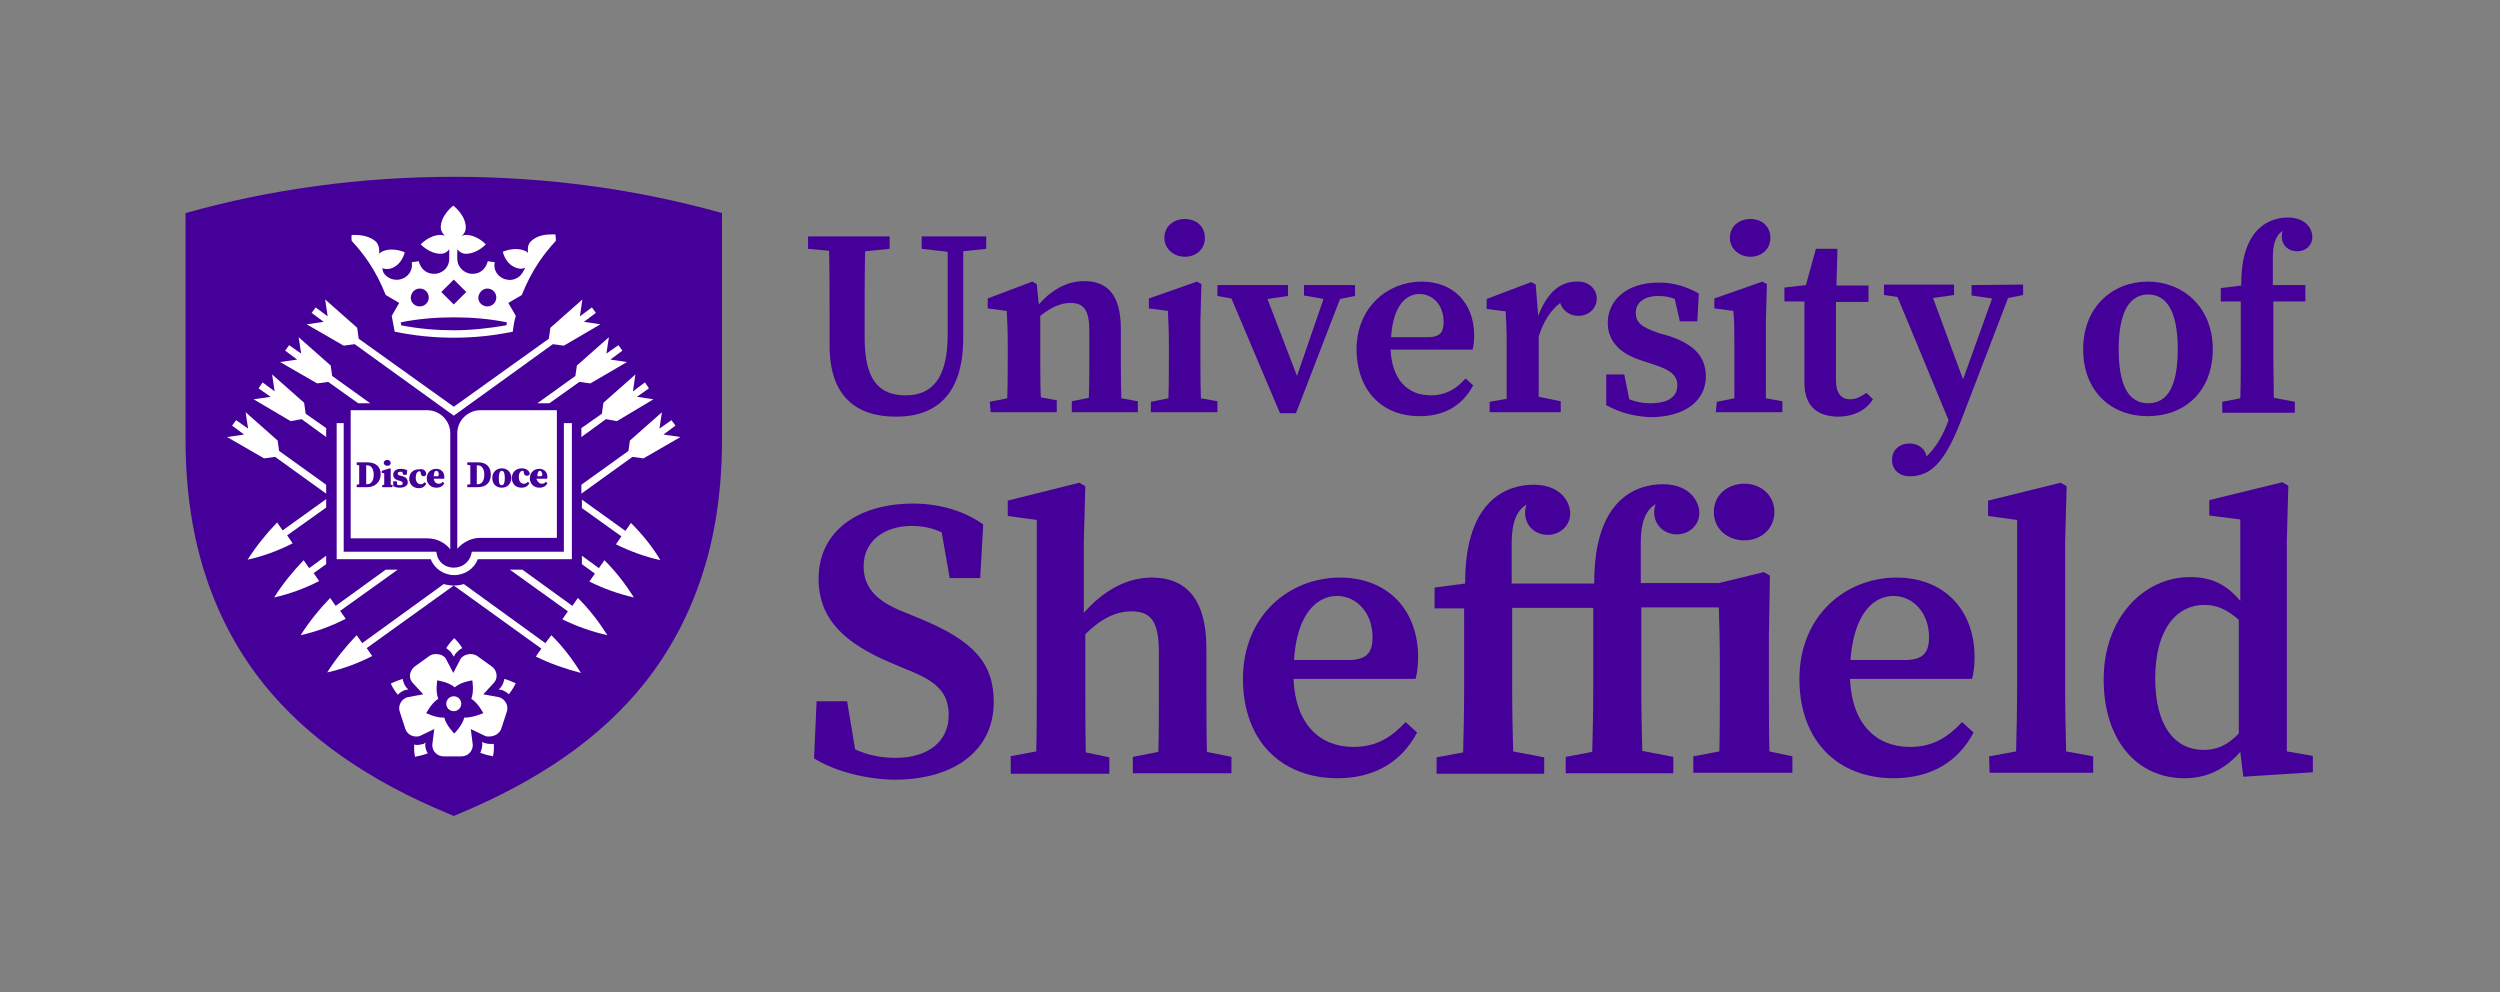 <?xml version="1.0" encoding="UTF-8"?> <svg xmlns="http://www.w3.org/2000/svg" width="194" height="77" viewBox="0 0 194 77" fill="none"><rect x="0" y="0" width="194" height="77" fill="#808080" stroke="none"/><path d="M35.213 13.72C27.99 13.72 21 14.683 14.398 16.533V34.145C14.398 38.076 14.942 41.66 16.029 44.897C17.039 47.903 18.515 50.64 20.456 53.068C23.796 57.23 28.573 60.583 34.941 63.203L35.213 63.319L35.485 63.203C41.892 60.544 46.63 57.23 49.969 53.068C51.911 50.64 53.387 47.903 54.396 44.897C55.484 41.699 56.027 38.076 56.027 34.145V16.533C49.426 14.683 42.436 13.72 35.213 13.72Z" fill="#440099"></path><path d="M25.311 43.78V43.125L23.99 44.088L23.563 43.471C22.709 44.358 21.932 45.321 21.272 46.362C22.476 46.092 23.641 45.668 24.767 45.09L24.34 44.474L25.311 43.78Z" fill="white"></path><path d="M47.367 27.902L48.299 27.208L47.989 26.784L47.057 27.439L47.251 26.168L44.766 28.364L44.649 29.174L41.698 31.293H42.63L44.96 29.636L45.814 29.752L48.649 28.095L47.367 27.902Z" fill="white"></path><path d="M35.213 45.437C34.941 45.437 34.708 45.398 34.436 45.321L28.107 49.907L27.679 49.291C26.825 50.177 26.048 51.141 25.388 52.181C26.592 51.911 27.757 51.487 28.883 50.909L28.456 50.293L35.213 45.437Z" fill="white"></path><path d="M51.484 33.721L52.416 33.028L52.105 32.604L51.173 33.259L51.367 31.987L48.882 34.184L48.766 34.993L45.115 37.614V38.307L49.076 35.455L49.931 35.571L52.804 33.914L51.484 33.721Z" fill="white"></path><path d="M30.864 44.204H29.932L26.048 47.017L25.621 46.4C24.767 47.287 23.99 48.25 23.33 49.291C24.534 49.021 25.699 48.597 26.825 48.019L26.398 47.402L30.864 44.204Z" fill="white"></path><path d="M49.426 30.792L50.358 30.137L50.047 29.675L49.115 30.368L49.309 29.058L46.824 31.255L46.707 32.103L45.115 33.22V33.914L47.018 32.527L47.872 32.681L50.707 30.985L49.426 30.792Z" fill="white"></path><path d="M43.096 18.19C43.096 18.19 42.979 18.19 42.824 18.19C42.436 18.19 41.698 18.229 41.193 18.73C40.999 18.922 40.96 19.154 40.96 19.385C40.96 19.385 40.96 19.423 40.96 19.462V19.5C40.96 19.539 40.96 19.539 40.96 19.539C40.96 19.578 40.96 19.616 40.999 19.655C40.921 19.578 40.843 19.5 40.727 19.462C39.911 19.115 39.018 19.539 39.018 19.539C39.018 19.539 39.212 20.541 40.144 20.811C40.377 20.888 40.61 20.849 40.766 20.772L40.572 21.119C40.339 21.543 39.834 21.813 39.329 21.697C38.669 21.582 38.242 20.965 38.397 20.348L38.125 20.31L37.853 20.271C37.776 20.58 37.62 20.849 37.348 21.042C37.077 21.235 36.766 21.273 36.455 21.235C35.912 21.119 35.484 20.657 35.484 20.079V19.346C35.64 19.539 35.873 19.693 36.145 19.693C37.038 19.693 37.698 18.961 37.698 18.961C37.698 18.961 37.038 18.229 36.145 18.229C36.028 18.229 35.95 18.267 35.834 18.306C36.028 18.152 36.145 17.92 36.145 17.651C36.145 16.687 35.174 15.955 35.174 15.955C35.174 15.955 34.203 16.687 34.203 17.651C34.203 17.92 34.358 18.113 34.514 18.306C34.436 18.267 34.319 18.229 34.203 18.229C33.31 18.229 32.65 18.961 32.65 18.961C32.65 18.961 33.31 19.693 34.203 19.693C34.514 19.693 34.708 19.539 34.863 19.346V20.079C34.863 20.657 34.475 21.119 33.892 21.235C33.582 21.273 33.271 21.235 32.999 21.042C32.727 20.849 32.572 20.58 32.494 20.271L32.222 20.31L31.951 20.348C32.067 21.003 31.64 21.582 30.98 21.697C30.475 21.774 29.97 21.543 29.737 21.119L29.66 20.811C29.854 20.888 30.087 20.888 30.281 20.849C31.213 20.58 31.407 19.578 31.407 19.578C31.407 19.578 30.514 19.154 29.698 19.5C29.582 19.539 29.504 19.616 29.427 19.693C29.427 19.655 29.427 19.616 29.427 19.578C29.427 19.539 29.427 19.539 29.427 19.539V19.5C29.427 19.462 29.427 19.462 29.427 19.423C29.427 19.192 29.349 18.961 29.194 18.768C28.689 18.306 27.951 18.229 27.562 18.229C27.407 18.229 27.291 18.229 27.291 18.229C27.291 18.229 27.252 18.421 27.291 18.691C27.757 19.192 28.223 19.77 28.611 20.348C29.155 21.158 29.582 22.006 29.931 22.892L30.98 23.509L30.397 24.511C30.475 24.934 30.553 25.32 30.63 25.744C30.63 25.744 30.63 25.744 30.669 25.744C32.145 26.052 33.698 26.206 35.213 26.206C36.766 26.206 38.28 26.052 39.756 25.744C39.756 25.744 39.756 25.744 39.795 25.744C39.834 25.32 39.911 24.896 40.028 24.511L39.445 23.509L40.494 22.892C40.843 22.006 41.271 21.158 41.814 20.348C42.203 19.77 42.63 19.231 43.135 18.691C43.135 18.383 43.096 18.19 43.096 18.19ZM37.814 22.391C38.203 22.391 38.513 22.699 38.513 23.085C38.513 23.47 38.203 23.778 37.814 23.778C37.426 23.778 37.115 23.47 37.115 23.085C37.154 22.699 37.465 22.391 37.814 22.391ZM35.213 21.697L36.184 22.661L35.213 23.624L34.242 22.661L35.213 21.697ZM32.572 22.391C32.96 22.391 33.271 22.699 33.271 23.085C33.271 23.47 32.96 23.778 32.572 23.778C32.184 23.778 31.873 23.47 31.873 23.085C31.912 22.699 32.184 22.391 32.572 22.391ZM39.29 25.243C37.97 25.474 36.572 25.628 35.213 25.628C33.853 25.628 32.456 25.512 31.135 25.243C31.135 25.166 31.096 25.089 31.096 25.012C32.456 24.742 33.815 24.626 35.213 24.626C36.611 24.626 38.009 24.742 39.329 25.012C39.329 25.089 39.329 25.166 39.29 25.243Z" fill="white"></path><path d="M35.213 32.257L27.524 26.707L26.669 26.823L23.796 25.166L25.116 24.973L24.184 24.279L24.495 23.855L25.427 24.549L25.233 23.239L27.718 25.436L27.834 26.283L35.213 31.563L42.591 26.283L42.708 25.436L45.193 23.239L44.999 24.549L45.931 23.855L46.241 24.279L45.309 24.973L46.591 25.166L43.756 26.823L42.902 26.707L35.213 32.257Z" fill="white"></path><path d="M43.756 32.835V42.816H36.611L36.572 43.009C36.417 43.626 35.873 44.05 35.213 44.05C34.553 44.05 34.009 43.626 33.893 43.009L33.854 42.816H26.67V32.835H26.126V43.394H33.427C33.698 44.127 34.436 44.628 35.252 44.628C36.067 44.628 36.805 44.127 37.077 43.394H44.377V32.835C44.3 32.835 43.756 32.835 43.756 32.835Z" fill="white"></path><path d="M49.193 46.362C48.533 45.321 47.795 44.358 46.902 43.471L46.475 44.088L45.154 43.125V43.78L46.164 44.512L45.737 45.129C46.824 45.668 47.989 46.092 49.193 46.362Z" fill="white"></path><path d="M27.796 31.293H28.728L25.776 29.174L25.66 28.364L23.175 26.168L23.369 27.439L22.437 26.784L22.126 27.208L23.058 27.902L21.738 28.095L24.611 29.752L25.466 29.636L27.796 31.293Z" fill="white"></path><path d="M25.311 33.22L23.718 32.103L23.602 31.255L21.116 29.058L21.311 30.368L20.379 29.675L20.068 30.137L21 30.792L19.68 30.985L22.553 32.681L23.408 32.527L25.311 33.914V33.22Z" fill="white"></path><path d="M47.134 49.291C46.474 48.25 45.736 47.287 44.843 46.4L44.416 47.017L40.533 44.204H39.562L44.067 47.441L43.639 48.058C44.727 48.597 45.931 49.021 47.134 49.291Z" fill="white"></path><path d="M25.311 37.614L21.66 34.993L21.544 34.184L19.058 31.987L19.253 33.259L18.321 32.604L18.01 33.028L18.942 33.721L17.622 33.914L20.495 35.571L21.349 35.455L25.311 38.307V37.614Z" fill="white"></path><path d="M42.785 49.291L42.319 49.907L35.99 45.321C35.757 45.398 35.485 45.437 35.213 45.437L42.009 50.331L41.581 50.948C42.669 51.487 43.873 51.911 45.077 52.22C44.416 51.141 43.678 50.177 42.785 49.291Z" fill="white"></path><path d="M25.311 39.386V38.731L21.932 41.159L21.505 40.542C20.651 41.429 19.874 42.392 19.214 43.433C20.418 43.163 21.583 42.739 22.709 42.161L22.282 41.544L25.311 39.386Z" fill="white"></path><path d="M51.251 43.471C50.63 42.431 49.853 41.468 48.96 40.581L48.533 41.198L45.154 38.77V39.425L48.222 41.622L47.795 42.238C48.882 42.778 50.047 43.202 51.251 43.471Z" fill="white"></path><path d="M38.902 56.536C38.98 56.266 39.252 55.495 39.329 55.226C39.485 54.763 39.213 54.262 38.747 54.108L37.504 53.877L38.358 52.952C38.669 52.567 38.553 51.989 38.164 51.719C37.931 51.565 37.271 51.064 37.038 50.909C36.883 50.794 36.689 50.755 36.494 50.755C36.223 50.755 35.951 50.871 35.757 51.102L35.174 52.22L34.592 51.102C34.436 50.871 34.126 50.755 33.854 50.755C33.66 50.755 33.465 50.794 33.31 50.909C33.077 51.064 32.417 51.565 32.184 51.719C31.796 52.027 31.679 52.567 31.99 52.952L32.844 53.877L31.602 54.108C31.136 54.262 30.864 54.763 31.019 55.226C31.097 55.495 31.369 56.266 31.446 56.536C31.563 56.921 31.912 57.153 32.3 57.153C32.378 57.153 32.495 57.153 32.572 57.114L33.699 56.575L33.543 57.808C33.543 58.309 33.931 58.694 34.436 58.694H35.795C36.3 58.694 36.689 58.309 36.689 57.808L36.533 56.575L37.659 57.114C37.737 57.153 37.854 57.153 37.931 57.153C38.436 57.153 38.786 56.883 38.902 56.536ZM36.106 55.688C36.067 55.688 36.028 55.688 36.028 55.688C35.873 56.305 35.252 56.921 35.252 56.921C35.252 56.921 34.63 56.305 34.475 55.688C34.436 55.688 34.397 55.688 34.397 55.688C33.776 55.688 33.077 55.341 33.077 55.341C33.077 55.341 33.465 54.571 34.009 54.224C33.776 53.646 33.931 52.798 33.931 52.798C33.931 52.798 34.786 52.913 35.291 53.337C35.757 52.913 36.65 52.798 36.65 52.798C36.65 52.798 36.805 53.646 36.572 54.224C37.116 54.571 37.504 55.341 37.504 55.341C37.504 55.341 36.689 55.688 36.106 55.688Z" fill="white"></path><path d="M35.213 55.187C35.535 55.187 35.795 54.928 35.795 54.609C35.795 54.29 35.535 54.031 35.213 54.031C34.891 54.031 34.63 54.29 34.63 54.609C34.63 54.928 34.891 55.187 35.213 55.187Z" fill="white"></path><path d="M31.485 53.53H31.562L31.679 53.491L31.601 53.414L31.562 53.376L31.524 53.337C31.368 53.145 31.291 52.913 31.252 52.682C30.825 52.798 30.475 52.99 30.436 52.99L30.32 53.068L30.398 53.183C30.398 53.222 30.592 53.569 30.863 53.915C31.058 53.723 31.252 53.607 31.485 53.53Z" fill="white"></path><path d="M35.096 50.755L35.135 50.832L35.213 50.948L35.291 50.832V50.794L35.329 50.755C35.485 50.562 35.64 50.408 35.873 50.293C35.64 49.907 35.368 49.638 35.329 49.599L35.252 49.522L35.174 49.599C35.135 49.638 34.863 49.907 34.63 50.293C34.786 50.408 34.98 50.562 35.096 50.755Z" fill="white"></path><path d="M39.951 52.99C39.912 52.99 39.562 52.798 39.135 52.682C39.096 52.913 39.019 53.145 38.863 53.337L38.825 53.376L38.786 53.414L38.708 53.491L38.825 53.53H38.863H38.902C39.135 53.607 39.329 53.723 39.485 53.877C39.757 53.53 39.951 53.183 39.951 53.145L40.028 53.029C40.067 53.068 39.951 52.99 39.951 52.99Z" fill="white"></path><path d="M38.048 57.731C37.892 57.731 37.737 57.692 37.582 57.654H37.543L37.504 57.615L37.388 57.577L37.426 57.692V57.731V57.769C37.426 58.001 37.349 58.232 37.271 58.424C37.698 58.578 38.087 58.656 38.125 58.656L38.242 58.694L38.281 58.578C38.281 58.54 38.358 58.155 38.319 57.731C38.203 57.731 38.125 57.731 38.048 57.731Z" fill="white"></path><path d="M32.999 57.808V57.731L33.038 57.615L32.922 57.692L32.883 57.731H32.844C32.689 57.769 32.533 57.808 32.378 57.808C32.3 57.808 32.223 57.808 32.145 57.769C32.106 58.193 32.184 58.617 32.184 58.617L32.223 58.733L32.339 58.694C32.378 58.694 32.767 58.617 33.194 58.463C33.077 58.27 32.999 58.039 32.999 57.808Z" fill="white"></path><path d="M33.854 36.535C33.737 36.535 33.66 36.689 33.66 36.959H33.893C34.009 36.959 34.048 36.92 34.048 36.804C34.048 36.65 33.97 36.535 33.854 36.535Z" fill="white"></path><path d="M28.495 36.111H28.417C28.417 36.342 28.417 36.573 28.417 36.804V36.881C28.417 37.113 28.417 37.344 28.417 37.575H28.495C28.805 37.575 29 37.305 29 36.843C29 36.38 28.805 36.111 28.495 36.111Z" fill="white"></path><path d="M33.155 31.833H27.213V41.776H33.155C33.854 41.776 34.514 42.084 34.941 42.624V33.606C34.941 32.642 34.126 31.833 33.155 31.833ZM30.048 35.687C30.203 35.687 30.32 35.802 30.32 35.918C30.32 36.072 30.203 36.149 30.048 36.149C29.893 36.149 29.776 36.034 29.776 35.918C29.776 35.802 29.893 35.687 30.048 35.687ZM28.495 37.806H27.679V37.614L27.873 37.575C27.873 37.344 27.873 37.113 27.873 36.881V36.804C27.873 36.573 27.873 36.342 27.873 36.111L27.679 36.072V35.879H28.534C29.155 35.879 29.543 36.226 29.543 36.804C29.543 37.382 29.116 37.806 28.495 37.806ZM30.436 37.806H29.66V37.652L29.815 37.614C29.815 37.498 29.815 37.305 29.815 37.19V37.074C29.815 36.92 29.815 36.843 29.815 36.727L29.621 36.689V36.535L30.242 36.342L30.32 36.38V36.804V37.19C30.32 37.305 30.32 37.459 30.32 37.614L30.475 37.652L30.436 37.806ZM31.019 37.845C30.825 37.845 30.669 37.806 30.514 37.729V37.344H30.786L30.825 37.614C30.902 37.652 30.941 37.652 31.019 37.652C31.174 37.652 31.252 37.614 31.252 37.498C31.252 37.421 31.213 37.382 31.019 37.305L30.864 37.267C30.631 37.19 30.514 37.036 30.514 36.843C30.514 36.535 30.747 36.38 31.136 36.38C31.291 36.38 31.446 36.419 31.602 36.496L31.563 36.843H31.291L31.213 36.612C31.174 36.612 31.136 36.612 31.058 36.612C30.98 36.612 30.864 36.612 30.864 36.766C30.864 36.804 30.864 36.881 31.097 36.92L31.252 36.959C31.524 37.036 31.64 37.19 31.64 37.421C31.679 37.652 31.407 37.845 31.019 37.845ZM33.077 36.804C33.038 36.92 32.961 36.959 32.883 36.959C32.805 36.959 32.65 36.92 32.65 36.689L32.611 36.573H32.572C32.417 36.573 32.262 36.689 32.262 37.074C32.262 37.382 32.417 37.575 32.65 37.575C32.767 37.575 32.844 37.537 32.961 37.421L33.077 37.537C32.961 37.768 32.767 37.883 32.495 37.883C31.99 37.883 31.757 37.498 31.757 37.151C31.757 36.689 32.068 36.419 32.533 36.419C32.844 36.342 33.077 36.535 33.077 36.804ZM34.048 37.537C34.164 37.537 34.281 37.498 34.359 37.382L34.475 37.498C34.359 37.729 34.164 37.845 33.854 37.845C33.427 37.845 33.116 37.537 33.116 37.113C33.116 36.612 33.504 36.38 33.854 36.38C34.203 36.38 34.475 36.612 34.475 36.997C34.475 37.074 34.475 37.113 34.475 37.151H33.66C33.699 37.382 33.815 37.537 34.048 37.537Z" fill="white"></path><path d="M37.077 36.111H36.999C36.999 36.342 36.999 36.573 36.999 36.804V36.881C36.999 37.113 36.999 37.344 36.999 37.575H37.077C37.387 37.575 37.581 37.305 37.581 36.843C37.581 36.38 37.387 36.111 37.077 36.111Z" fill="white"></path><path d="M38.941 36.535C38.786 36.535 38.708 36.727 38.708 37.113C38.708 37.614 38.825 37.652 38.941 37.652C39.096 37.652 39.174 37.459 39.174 37.113C39.174 36.727 39.096 36.535 38.941 36.535Z" fill="white"></path><path d="M37.271 31.833C36.3 31.833 35.485 32.642 35.485 33.606V42.585C35.912 42.084 36.572 41.737 37.271 41.737H43.213V31.833H37.271ZM37.077 37.806H36.261V37.614L36.495 37.575C36.495 37.344 36.495 37.113 36.495 36.881V36.804C36.495 36.573 36.495 36.342 36.495 36.111L36.261 36.072V35.879H37.116C37.737 35.879 38.087 36.226 38.087 36.843C38.087 37.459 37.698 37.806 37.077 37.806ZM38.941 37.845C38.475 37.845 38.203 37.537 38.203 37.074C38.203 36.65 38.514 36.342 38.941 36.342C39.368 36.342 39.679 36.65 39.679 37.074C39.679 37.498 39.407 37.845 38.941 37.845ZM41.116 36.766C41.077 36.881 40.999 36.92 40.883 36.92C40.805 36.92 40.65 36.881 40.65 36.65L40.611 36.535H40.572C40.417 36.535 40.261 36.65 40.261 37.036C40.261 37.344 40.417 37.537 40.65 37.537C40.766 37.537 40.883 37.498 40.96 37.382L41.077 37.498C40.96 37.729 40.766 37.845 40.456 37.845C39.951 37.845 39.718 37.459 39.718 37.113C39.718 36.65 40.028 36.342 40.494 36.342C40.844 36.342 41.077 36.535 41.116 36.766ZM42.048 37.537C42.164 37.537 42.281 37.498 42.358 37.382L42.475 37.498C42.358 37.729 42.164 37.845 41.853 37.845C41.426 37.845 41.116 37.537 41.116 37.113C41.116 36.612 41.504 36.38 41.853 36.38C42.203 36.38 42.475 36.612 42.475 36.997C42.475 37.074 42.475 37.113 42.436 37.151H41.62C41.698 37.382 41.853 37.537 42.048 37.537Z" fill="white"></path><path d="M41.892 36.535C41.775 36.535 41.698 36.689 41.698 36.959H41.931C42.047 36.959 42.086 36.92 42.086 36.804C42.047 36.65 42.008 36.535 41.892 36.535Z" fill="white"></path><path d="M135.363 41.93C136.683 41.93 137.693 41.005 137.693 39.733C137.693 38.461 136.683 37.536 135.363 37.536C134.043 37.536 132.994 38.423 132.994 39.733C132.994 41.044 134.043 41.93 135.363 41.93Z" fill="#440099"></path><path d="M71.561 18.344H76.531V19.308L74.745 19.5V26.245C74.745 30.6 72.648 32.334 69.541 32.334C66.434 32.334 64.376 30.754 64.376 26.823V24.588C64.376 22.892 64.376 21.158 64.338 19.462L62.706 19.308V18.344H69.036V19.308L67.133 19.5C67.095 21.158 67.095 22.892 67.095 24.588V26.206C67.095 29.559 68.26 30.677 70.279 30.677C72.298 30.677 73.541 29.405 73.541 25.975V19.539L71.522 19.308V18.344H71.561Z" fill="#440099"></path><path d="M76.803 31.178L78.162 30.908C78.201 29.906 78.201 28.557 78.201 27.671V26.592C78.201 25.474 78.162 24.934 78.123 24.125L76.647 23.933V23.162L80.104 21.851L80.453 22.044L80.608 23.624C81.657 22.43 82.861 21.813 84.142 21.813C85.967 21.813 86.977 22.93 86.977 25.513V27.671C86.977 28.596 86.977 29.906 87.016 30.908L88.297 31.139V31.987H83.171V31.139L84.492 30.869C84.531 29.867 84.531 28.596 84.531 27.632V25.667C84.531 24.048 84.103 23.509 83.055 23.509C82.317 23.509 81.54 23.855 80.725 24.511V27.594C80.725 28.48 80.725 29.79 80.764 30.831L82.006 31.062V31.987H76.88L76.803 31.178Z" fill="#440099"></path><path d="M89.307 31.178L90.666 30.908C90.705 29.906 90.705 28.557 90.705 27.671V26.707C90.705 25.59 90.666 24.934 90.627 24.125L89.152 23.932V23.162L92.88 21.851L93.229 22.044L93.152 24.934V27.671C93.152 28.557 93.152 29.867 93.191 30.908L94.472 31.139V31.987H89.307V31.178Z" fill="#440099"></path><path d="M101.19 22.121H105.151V22.969L103.986 23.2L100.569 32.064H99.326L95.559 23.162L94.472 22.969V22.121H99.948V22.969L98.356 23.2L100.647 29.174L102.705 23.2L101.19 22.93V22.121Z" fill="#440099"></path><path d="M105.268 27.131C105.268 23.817 107.714 21.851 110.316 21.851C112.762 21.851 114.393 23.509 114.393 26.014C114.393 26.476 114.354 26.823 114.277 27.131H107.908C108.025 29.52 109.267 30.677 111.015 30.677C112.258 30.677 113.034 30.137 113.733 29.366L114.316 29.906C113.5 31.447 112.102 32.295 110.161 32.295C107.287 32.295 105.306 30.368 105.268 27.131ZM107.947 26.168H110.782C111.792 26.168 112.025 25.744 112.025 24.973C112.025 23.701 111.209 22.815 110.161 22.815C109.112 22.815 108.102 23.701 107.947 26.168Z" fill="#440099"></path><path d="M124.645 31.448V29.058H126.043L126.431 30.985C126.936 31.178 127.441 31.293 128.062 31.293C129.46 31.293 130.159 30.792 130.159 29.906C130.159 29.135 129.654 28.711 128.334 28.287L127.286 27.941C125.732 27.439 124.762 26.476 124.762 25.05C124.762 23.354 126.16 21.928 128.722 21.928C129.887 21.928 130.858 22.237 131.829 22.776L131.713 24.934H130.353L129.965 23.2C129.577 23.046 129.188 22.969 128.684 22.969C127.596 22.969 126.936 23.47 126.936 24.279C126.936 25.012 127.363 25.397 128.761 25.859L129.577 26.091C131.596 26.784 132.373 27.786 132.373 29.212C132.373 31.062 130.819 32.372 128.023 32.372C126.742 32.295 125.732 32.026 124.645 31.448Z" fill="#440099"></path><path d="M133.227 31.178L134.587 30.908C134.587 29.906 134.587 28.557 134.587 27.671V26.707C134.587 25.59 134.587 24.934 134.509 24.125L133.033 23.932V23.162L136.761 21.851L137.111 22.044L137.033 24.934V27.671C137.033 28.557 137.033 29.867 137.033 30.908L138.314 31.139V31.987H133.15L133.227 31.178Z" fill="#440099"></path><path d="M140.023 29.713C140.023 29.097 140.023 28.596 140.023 27.786V23.393H138.47V22.314L140.14 22.121L140.916 19.308H142.586L142.508 22.16H144.994V23.431H142.47V29.521C142.47 30.523 142.897 30.985 143.557 30.985C143.984 30.985 144.334 30.831 144.838 30.484L145.343 30.985C144.799 31.833 143.868 32.334 142.586 32.334C141.033 32.295 140.023 31.525 140.023 29.713Z" fill="#440099"></path><path d="M161.653 27.093C161.653 23.778 163.983 21.851 166.663 21.851C169.342 21.851 171.711 23.778 171.711 27.093C171.711 30.407 169.498 32.295 166.663 32.295C163.828 32.295 161.653 30.368 161.653 27.093ZM168.993 27.093C168.993 24.241 168.177 22.853 166.702 22.853C165.226 22.853 164.41 24.241 164.41 27.093C164.41 29.944 165.187 31.293 166.702 31.293C168.216 31.293 168.993 29.944 168.993 27.093Z" fill="#440099"></path><path d="M63.173 58.848L63.367 54.416H65.736L66.357 58.155C67.328 58.579 68.26 58.81 69.503 58.81C72.066 58.81 73.619 57.499 73.619 55.495C73.619 53.684 72.609 52.836 70.357 51.95L69.076 51.41C65.658 49.946 63.522 48.135 63.522 44.897C63.522 41.275 66.513 39.078 70.862 39.078C72.998 39.078 74.9 39.695 76.298 40.697L76.065 44.859H73.697L73.075 41.313C72.337 40.967 71.6 40.812 70.745 40.812C68.687 40.812 67.017 41.93 67.017 43.934C67.017 45.707 68.144 46.709 70.202 47.518L71.522 48.058C75.561 49.753 77.114 51.449 77.114 54.493C77.114 58.116 74.201 60.506 69.386 60.506C67.173 60.467 64.765 59.85 63.173 58.848Z" fill="#440099"></path><path d="M78.356 58.694L80.415 58.309C80.454 56.806 80.454 54.84 80.454 53.53V40.35L78.201 40.042V38.847L83.754 37.459L84.22 37.729L84.104 42.046V47.557C85.696 45.745 87.521 44.82 89.385 44.82C92.065 44.82 93.618 46.516 93.618 50.331V53.53C93.618 54.917 93.618 56.844 93.657 58.347L95.559 58.733V60.005H87.909V58.733L89.89 58.347C89.929 56.844 89.929 54.956 89.929 53.569V50.64C89.929 48.25 89.346 47.441 87.793 47.441C86.628 47.441 85.463 47.98 84.22 49.214V53.569C84.22 54.917 84.22 56.844 84.259 58.386L86.084 58.771V60.043H78.434V58.694H78.356Z" fill="#440099"></path><path d="M96.453 52.682C96.453 47.749 100.064 44.82 103.986 44.82C107.637 44.82 110.044 47.287 110.044 50.986C110.044 51.68 109.967 52.22 109.85 52.682H100.375C100.53 56.228 102.433 57.962 105.035 57.962C106.86 57.962 108.025 57.153 109.073 56.035L109.967 56.844C108.763 59.118 106.666 60.39 103.792 60.39C99.443 60.39 96.453 57.499 96.453 52.682ZM100.414 51.218H104.646C106.122 51.218 106.51 50.563 106.51 49.445C106.51 47.556 105.268 46.246 103.753 46.246C102.239 46.246 100.647 47.556 100.414 51.218Z" fill="#440099"></path><path d="M139.635 52.682C139.635 47.749 143.246 44.82 147.168 44.82C150.819 44.82 153.226 47.287 153.226 50.986C153.226 51.68 153.149 52.22 153.032 52.682H143.557C143.712 56.228 145.615 57.962 148.217 57.962C150.042 57.962 151.207 57.153 152.255 56.035L153.149 56.844C151.945 59.118 149.848 60.39 146.935 60.39C142.625 60.39 139.635 57.499 139.635 52.682ZM143.596 51.218H147.829C149.304 51.218 149.693 50.563 149.693 49.445C149.693 47.556 148.45 46.246 146.935 46.246C145.421 46.246 143.868 47.556 143.596 51.218Z" fill="#440099"></path><path d="M154.353 58.694L156.45 58.309C156.488 56.69 156.527 55.11 156.527 53.53V40.35L154.275 40.042V38.847L159.906 37.459L160.372 37.729L160.255 42.046V53.53C160.255 55.11 160.294 56.729 160.333 58.309L162.43 58.694V59.966H154.391L154.353 58.694Z" fill="#440099"></path><path d="M173.847 58.347C172.682 59.658 171.322 60.39 169.497 60.39C165.847 60.39 163.245 57.461 163.245 52.721C163.245 47.98 166.313 44.782 169.963 44.782C171.555 44.782 172.759 45.321 173.847 46.632V40.311L171.439 40.003V38.808L177.109 37.421L177.574 37.691L177.458 42.007V58.309L179.477 58.656V59.927L174.08 60.274L173.847 58.347ZM171.012 58.193C172.099 58.193 172.915 57.769 173.73 56.921V48.096C172.759 47.248 171.983 46.94 171.051 46.94C168.992 46.94 167.245 48.713 167.245 52.644C167.245 56.382 168.798 58.193 171.012 58.193Z" fill="#440099"></path><path d="M122.471 21.851C121.112 21.813 120.102 22.622 119.364 24.511L119.17 22.083L118.82 21.89L115.364 23.2V23.971L116.84 24.164C116.879 24.973 116.918 25.513 116.918 26.63V27.709C116.918 28.596 116.918 29.906 116.918 30.947L115.597 31.178V31.987H121.112V31.139L119.403 30.792C119.403 29.79 119.403 28.519 119.403 27.632V26.129C119.714 25.05 120.335 24.048 121.073 23.509C121.228 24.087 121.811 24.511 122.471 24.511C123.286 24.511 123.908 23.933 123.908 23.162C123.908 22.43 123.286 21.851 122.471 21.851Z" fill="#440099"></path><path d="M137.305 58.309C137.266 56.767 137.266 54.84 137.266 53.492V49.445L137.344 44.666L136.878 44.396L133.383 45.244H127.325C127.325 45.244 127.325 43.009 127.325 42.2C127.325 41.39 127.364 39.733 128.49 39.117C128.49 39.117 128.335 39.386 128.373 39.926C128.451 40.812 129.189 41.468 130.121 41.468C131.053 41.468 131.868 40.774 131.868 39.81C131.868 38.924 131.131 37.575 129.034 37.575C127.17 37.575 123.713 38.538 123.713 45.167V45.283H117.306C117.306 45.283 117.306 43.047 117.306 42.238C117.306 41.429 117.345 39.772 118.471 39.155C118.471 39.155 118.316 39.425 118.354 39.965C118.432 40.851 119.17 41.506 120.102 41.506C121.034 41.506 121.849 40.812 121.849 39.849C121.849 38.962 121.112 37.614 119.015 37.614C117.151 37.614 113.694 38.577 113.694 45.206V45.283L111.326 45.591V47.21H113.617V53.607C113.617 55.226 113.578 56.806 113.539 58.386L111.481 58.771V60.043H119.83V58.771L117.422 58.309C117.384 56.729 117.345 55.149 117.345 53.569V47.171H123.636V53.569C123.636 55.187 123.597 56.767 123.558 58.347L121.5 58.733V60.005H129.849V58.733L127.441 58.27C127.403 56.69 127.364 55.11 127.364 53.53V47.133H133.383C133.422 48.404 133.46 49.792 133.46 51.642V53.53C133.46 54.84 133.461 56.806 133.422 58.309L131.402 58.694V59.966H139.091V58.694L137.305 58.309Z" fill="#440099"></path><path d="M152.994 22.121V22.93L154.586 23.162L152.333 29.444L150.003 23.123L151.634 22.892V22.083H146.198V22.892L147.246 23.046L151.207 32.604L151.168 32.719C150.78 33.76 150.236 34.723 149.499 35.417C149.382 34.8 148.838 34.415 148.178 34.415C147.402 34.415 146.819 34.916 146.819 35.687C146.819 36.458 147.402 36.959 148.178 36.959H148.217C150.042 36.959 151.091 35.494 152.295 32.334L155.828 23.123L156.993 22.892V22.083L152.994 22.121Z" fill="#440099"></path><path d="M178.895 22.121H176.371C176.371 22.121 176.371 20.541 176.371 20.002C176.371 19.462 176.409 18.344 177.147 17.92C177.147 17.92 177.031 18.113 177.07 18.46C177.108 19.077 177.613 19.5 178.273 19.5C178.934 19.5 179.438 19.038 179.438 18.383C179.438 17.805 178.972 16.88 177.536 16.88C176.293 16.88 173.924 17.535 173.924 22.006V22.16L172.332 22.352V23.393H173.885V27.671C173.885 28.75 173.885 29.829 173.847 30.908L172.449 31.178V32.026H178.079V31.178L176.448 30.869C176.448 29.79 176.409 28.75 176.409 27.671V23.393H178.895V22.121Z" fill="#440099"></path><path d="M134.237 18.46C134.237 17.574 134.936 16.995 135.829 16.995C136.722 16.995 137.382 17.574 137.382 18.46C137.382 19.346 136.683 19.924 135.829 19.924C134.975 19.924 134.237 19.308 134.237 18.46Z" fill="#440099"></path><path d="M90.356 18.46C90.356 17.574 91.055 16.995 91.948 16.995C92.841 16.995 93.501 17.574 93.501 18.46C93.501 19.346 92.802 19.924 91.948 19.924C91.093 19.924 90.356 19.308 90.356 18.46Z" fill="#440099"></path></svg> 